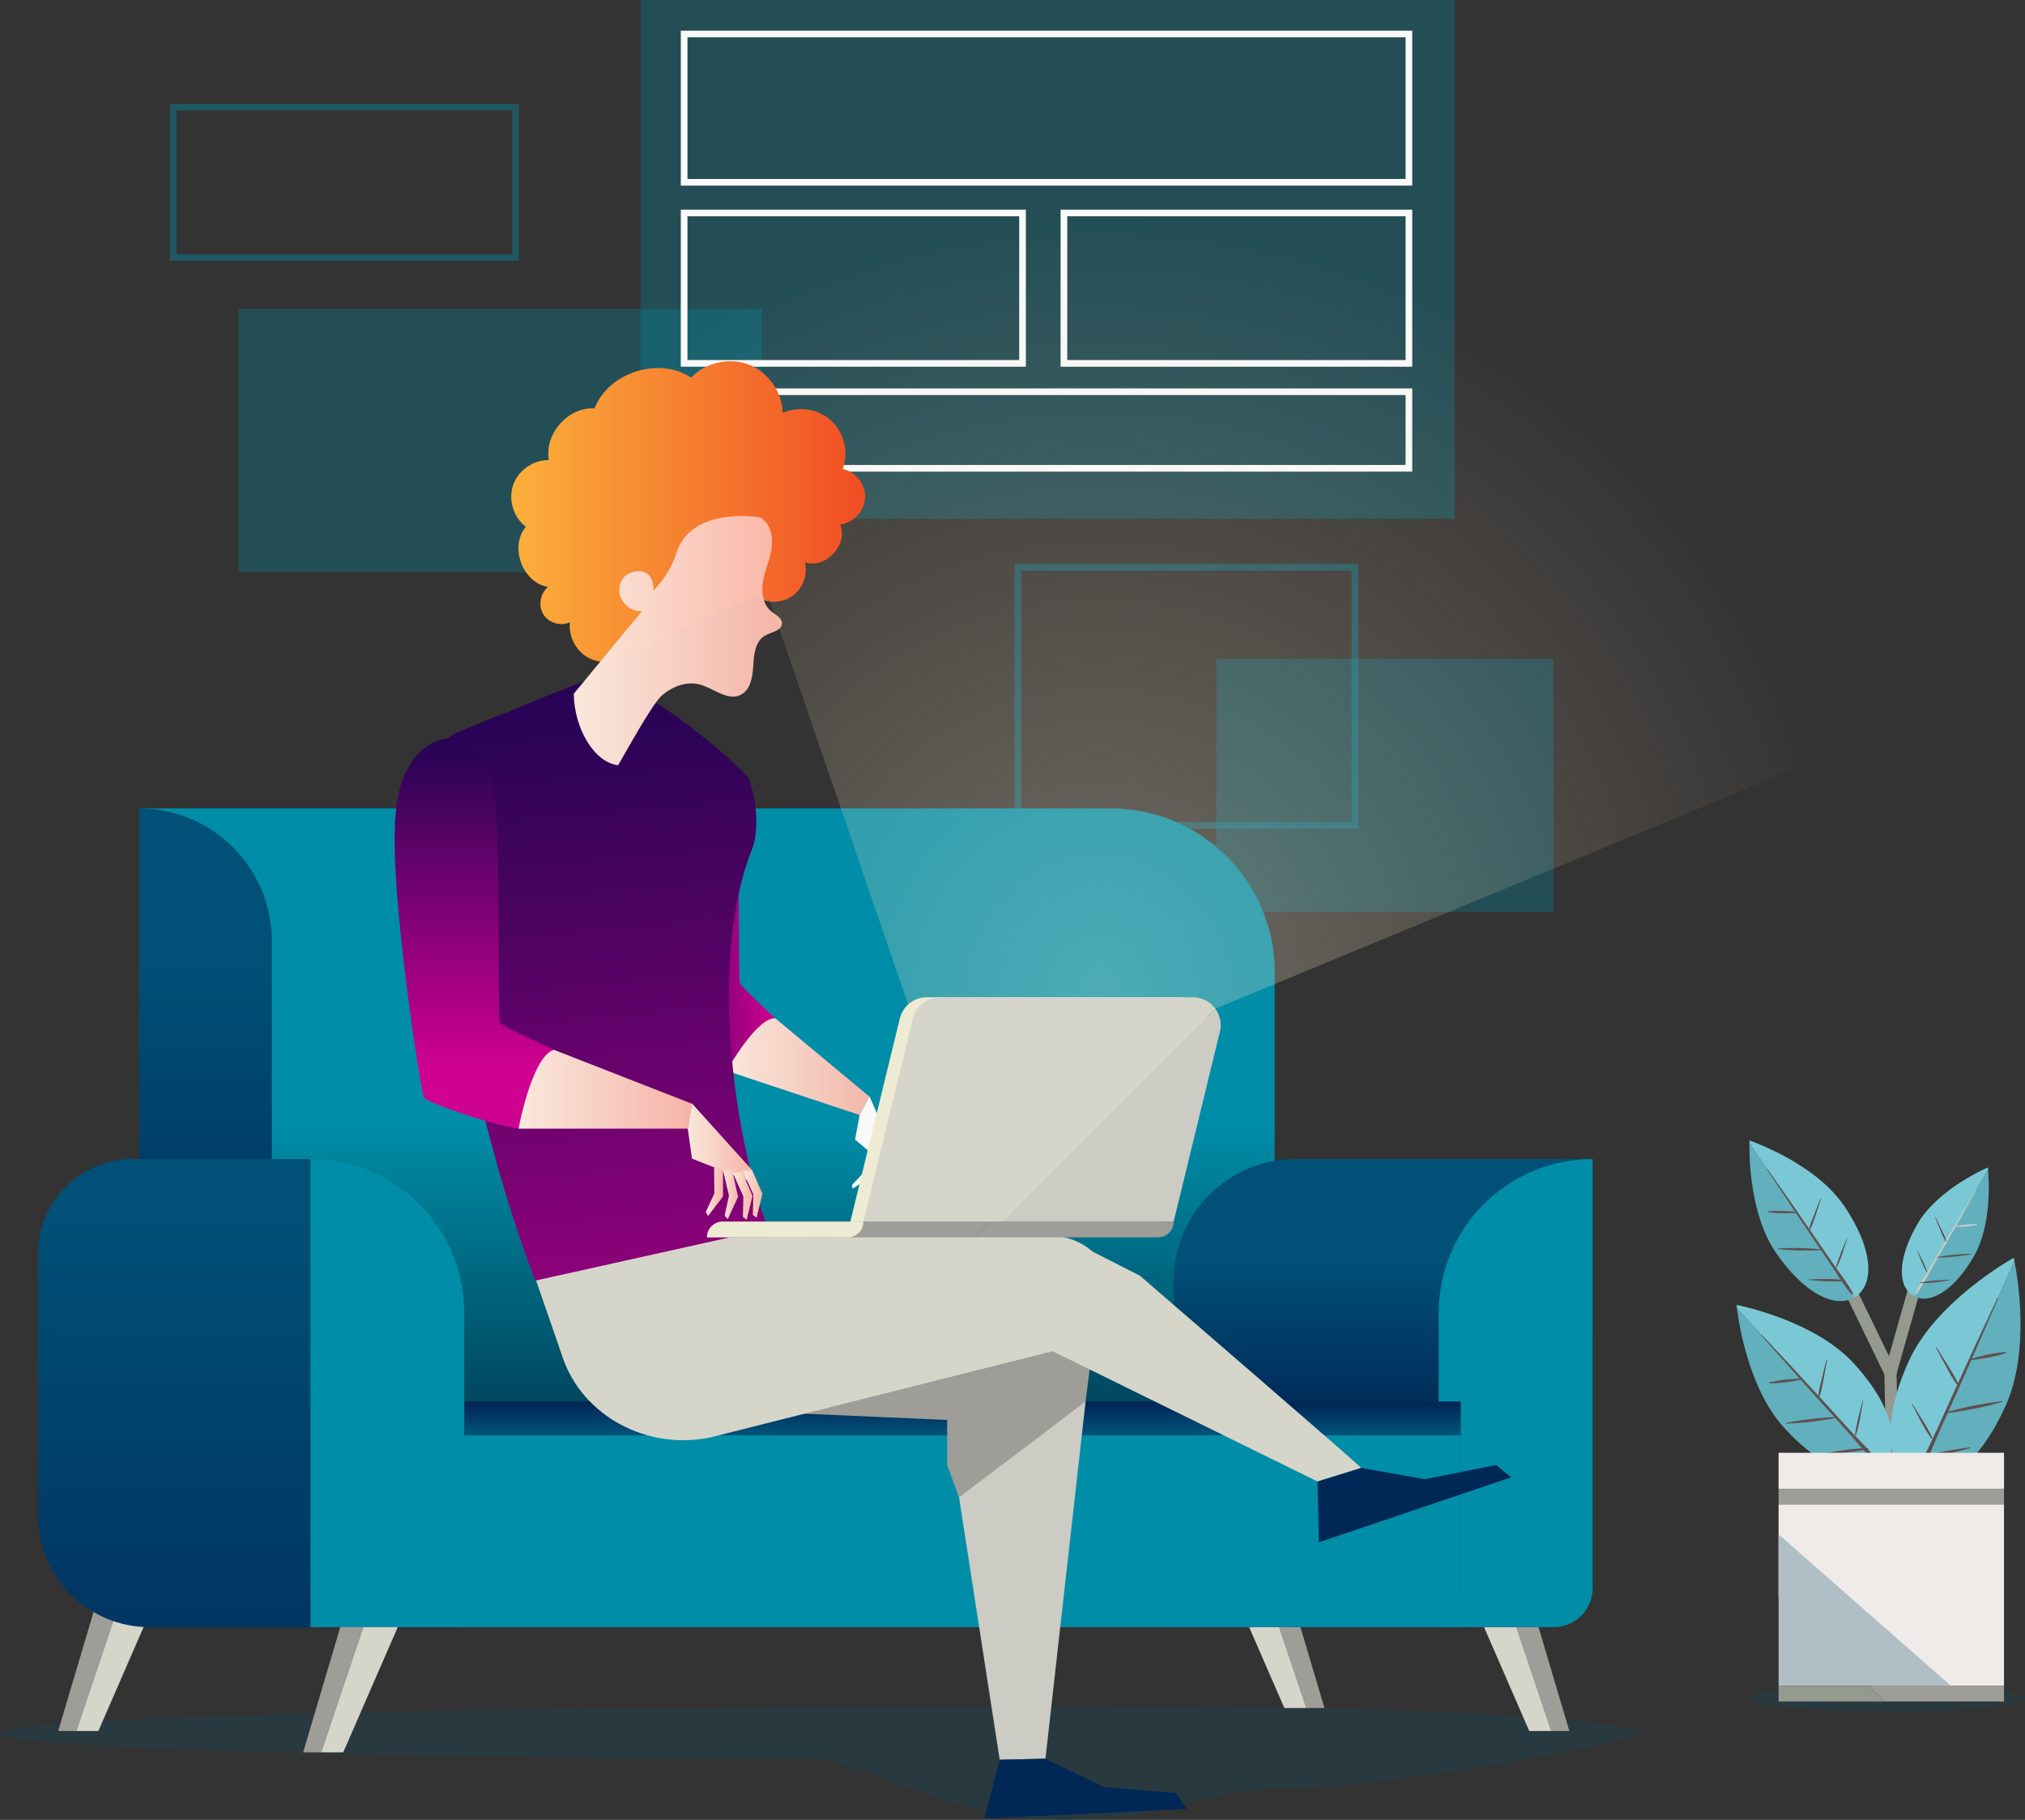 <?xml version="1.0" encoding="utf-8"?>
<!-- Generator: Adobe Illustrator 16.0.0, SVG Export Plug-In . SVG Version: 6.00 Build 0)  -->
<!DOCTYPE svg PUBLIC "-//W3C//DTD SVG 1.1//EN" "http://www.w3.org/Graphics/SVG/1.1/DTD/svg11.dtd">
<svg version="1.1" xmlns="http://www.w3.org/2000/svg" xmlns:xlink="http://www.w3.org/1999/xlink" x="0px" y="0px"
	 width="169.329px" height="152.185px" viewBox="0 0 169.329 152.185" enable-background="new 0 0 169.329 152.185"
	 xml:space="preserve">
<rect x="0" y="0" width="169.329" height="152.185" fill="#333333" stroke="none"/>
<g id="Designed_by_Freepik">
	<g>
		<g>
			<g>
				<g>
					<g display="none">
						<g display="inline" opacity="0.56">
							<path fill="#FAFAFA" d="M140.052,21.633H77.188c-1.511,0-2.739-1.229-2.739-2.739v-37.457c0-1.511,1.229-2.74,2.739-2.74
								h62.863c1.511,0,2.739,1.229,2.739,2.74v37.457C142.791,20.405,141.562,21.633,140.052,21.633z M77.188-20.865
								c-1.269,0-2.302,1.033-2.302,2.302v37.457c0,1.269,1.033,2.302,2.302,2.302h62.863c1.269,0,2.302-1.033,2.302-2.302v-37.457
								c0-1.27-1.033-2.302-2.302-2.302H77.188z"/>
						</g>
						<g display="inline" opacity="0.56">
							<path fill="#FAFAFA" d="M137.82,17.573h-58.4c-0.729,0-1.321-0.592-1.321-1.32v-4.199c0-0.727,0.592-1.319,1.321-1.319h58.4
								c0.729,0,1.321,0.593,1.321,1.319v4.199C139.142,16.981,138.55,17.573,137.82,17.573z M79.42,11.172
								c-0.487,0-0.884,0.396-0.884,0.881v4.199c0,0.486,0.396,0.883,0.884,0.883h58.4c0.487,0,0.884-0.396,0.884-0.883v-4.199
								c0-0.485-0.396-0.881-0.884-0.881H79.42z"/>
						</g>
						<g display="inline" opacity="0.56">
							<path fill="#FAFAFA" d="M104.765,8.799h-25.22c-0.798,0-1.446-0.648-1.446-1.446V-2.771c0-0.796,0.648-1.446,1.446-1.446
								h25.22c0.899,0,1.63,0.732,1.63,1.63v9.755C106.395,8.067,105.664,8.799,104.765,8.799z M79.545-3.778
								c-0.556,0-1.009,0.452-1.009,1.007V7.353c0,0.556,0.453,1.008,1.009,1.008h25.22c0.657,0,1.192-0.533,1.192-1.192v-9.755
								c0-0.657-0.535-1.192-1.192-1.192H79.545z"/>
						</g>
						<g display="inline" opacity="0.56">
							<path fill="#FAFAFA" d="M137.696,8.799H112.15c-0.898,0-1.63-0.732-1.63-1.631v-9.755c0-0.898,0.731-1.63,1.63-1.63h25.546
								c0.797,0,1.445,0.649,1.445,1.446V7.353C139.142,8.151,138.493,8.799,137.696,8.799z M112.15-3.778
								c-0.657,0-1.192,0.535-1.192,1.192v9.755c0,0.659,0.535,1.192,1.192,1.192h25.546c0.557,0,1.008-0.452,1.008-1.008V-2.771
								c0-0.556-0.451-1.007-1.008-1.007H112.15z"/>
						</g>
						<g display="inline" opacity="0.56">
							<path fill="#FF7A58" d="M138.271,41.002h-25.545c-0.898,0-1.631-0.732-1.631-1.631v-9.756c0-0.898,0.732-1.629,1.631-1.629
								h25.545c0.798,0,1.446,0.648,1.446,1.446v10.122C139.718,40.352,139.069,41.002,138.271,41.002z M112.727,28.424
								c-0.657,0-1.193,0.535-1.193,1.191v9.756c0,0.658,0.536,1.193,1.193,1.193h25.545c0.557,0,1.01-0.453,1.01-1.01V29.433
								c0-0.556-0.453-1.009-1.01-1.009H112.727z"/>
						</g>
						<g display="inline" opacity="0.56">
							<path fill="#FF7A58" d="M62.562,6.672H37.017c-0.898,0-1.63-0.73-1.63-1.629v-9.756c0-0.899,0.731-1.63,1.63-1.63h25.546
								c0.798,0,1.446,0.649,1.446,1.446V5.227C64.009,6.024,63.36,6.672,62.562,6.672z M37.017-5.904
								c-0.657,0-1.191,0.534-1.191,1.192v9.756c0,0.657,0.534,1.193,1.191,1.193h25.546c0.556,0,1.009-0.453,1.009-1.01V-4.896
								c0-0.556-0.453-1.008-1.009-1.008H37.017z"/>
						</g>
						<g display="inline" opacity="0.56">
							<path fill="#FAFAFA" d="M149.781,54.506h-25.545c-0.915,0-1.631-1.16-1.631-2.639V35.129c0-1.479,0.716-2.639,1.631-2.639
								h25.546c0.81,0,1.445,1.02,1.445,2.324v17.367C151.228,53.485,150.592,54.506,149.781,54.506z M124.236,32.926
								c-0.646,0-1.193,1.01-1.193,2.203v16.738c0,1.193,0.547,2.201,1.193,2.201h25.545c0.546,0,1.008-0.865,1.008-1.887V34.815
								c0-1.023-0.462-1.889-1.007-1.889H124.236z"/>
						</g>
						<g display="inline" opacity="0.56">
							<path fill="#FAFAFA" d="M82.886,25.674H43.252c-1.327,0-2.407-1.186-2.407-2.64V6.297c0-1.455,1.08-2.64,2.407-2.64h39.634
								c1.169,0,2.121,1.042,2.121,2.324v17.366C85.007,24.631,84.055,25.674,82.886,25.674z M43.252,4.094
								c-1.086,0-1.97,0.989-1.97,2.203v16.737c0,1.212,0.884,2.201,1.97,2.201h39.634c0.929,0,1.684-0.845,1.684-1.888V5.982
								c0-1.042-0.755-1.888-1.684-1.888H43.252z"/>
						</g>
						<g display="inline" opacity="0.56">
							<path fill="#FF7A58" d="M133.181,71.713h-25.545c-0.914,0-1.631-1.16-1.631-2.641V52.336c0-1.48,0.717-2.639,1.631-2.639
								h25.545c0.812,0,1.445,1.02,1.445,2.324v17.367C134.626,70.692,133.992,71.713,133.181,71.713z M107.636,50.135
								c-0.647,0-1.192,1.008-1.192,2.201v16.736c0,1.195,0.545,2.201,1.192,2.201h25.545c0.547,0,1.009-0.861,1.009-1.885V52.022
								c0-1.023-0.462-1.887-1.009-1.887H107.636z"/>
						</g>
					</g>
				</g>
				<g>
					<g>
						<rect x="19.952" y="25.837" opacity="0.3" fill="#008DA7" width="43.726" height="22.015"/>
						<rect x="53.558" opacity="0.3" fill="#008DA7" width="68.087" height="43.375"/>
						<rect x="101.715" y="55.106" opacity="0.3" fill="#008DA7" width="28.184" height="21.141"/>
					</g>
					<g>
						<g>
							
								<rect x="14.496" y="8.957" opacity="0.4" fill="none" stroke="#008DA7" stroke-width="0.556" stroke-miterlimit="10" width="28.621" height="12.579"/>
							
								<rect x="85.115" y="47.436" opacity="0.4" fill="none" stroke="#008DA7" stroke-width="0.556" stroke-miterlimit="10" width="28.183" height="21.58"/>
						</g>
						<g>
							
								<rect x="57.207" y="2.842" fill="none" stroke="#FAFAFA" stroke-width="0.556" stroke-miterlimit="10" width="60.605" height="12.402"/>
							
								<rect x="57.207" y="17.808" fill="none" stroke="#FAFAFA" stroke-width="0.556" stroke-miterlimit="10" width="28.297" height="12.579"/>
							
								<rect x="88.965" y="17.808" fill="none" stroke="#FAFAFA" stroke-width="0.556" stroke-miterlimit="10" width="28.848" height="12.579"/>
							
								<rect x="57.207" y="32.758" fill="none" stroke="#FAFAFA" stroke-width="0.556" stroke-miterlimit="10" width="60.605" height="6.402"/>
						</g>
					</g>
				</g>
			</g>
			<g>
				<path opacity="0.2" fill="#005077" d="M136.917,144.95c0,0.809-22.371,4.623-29.818,4.623c-7.444,0-9.299,3.24-21.61,2.504
					c-4.567-0.273-15.229-5.01-17.03-5.01C30.649,147.067,0,146.12,0,144.95c0-1.172,30.649-2.121,68.458-2.121
					c13.618,0,30.114-0.213,40.776,0C128.176,143.206,136.917,144.2,136.917,144.95z"/>
				<g>
					<g>
						<g>
							<g>
								<polygon fill="#9E9D98" points="29.283,133.272 25.349,146.534 26.862,146.534 31.32,133.272 								"/>
								<polygon fill="#D6D5CA" points="34.475,133.272 31.32,133.272 26.862,146.534 28.702,146.534 								"/>
							</g>
							<g>
								<polygon fill="#9E9D98" points="8.806,131.489 4.868,144.752 6.384,144.752 10.843,131.489 								"/>
								<polygon fill="#D6D5CA" points="13.997,131.489 10.843,131.489 6.384,144.752 8.224,144.752 								"/>
							</g>
						</g>
						<g>
							<g>
								<polygon fill="#9E9D98" points="106.815,129.565 110.751,142.829 109.234,142.829 104.776,129.565 								"/>
								<polygon fill="#D6D5CA" points="101.624,129.565 104.776,129.565 109.234,142.829 107.396,142.829 								"/>
							</g>
							<g>
								<polygon fill="#9E9D98" points="127.293,131.489 131.229,144.752 129.714,144.752 125.256,131.489 								"/>
								<polygon fill="#D6D5CA" points="122.103,131.489 125.256,131.489 129.714,144.752 127.875,144.752 								"/>
							</g>
						</g>
						<g>
							<linearGradient id="SVGID_1_" gradientUnits="userSpaceOnUse" x1="59.115" y1="94.078" x2="59.115" y2="118.886">
								<stop  offset="0" style="stop-color:#008DA7"/>
								<stop  offset="1" style="stop-color:#00425A"/>
							</linearGradient>
							<path fill="url(#SVGID_1_)" d="M92.893,67.604H82.488h-70.85l11.094,49.59h73.591h10.27V81.305
								C106.593,73.739,100.459,67.604,92.893,67.604z"/>
							<linearGradient id="SVGID_2_" gradientUnits="userSpaceOnUse" x1="17.186" y1="78.439" x2="17.186" y2="117.478">
								<stop  offset="0.054" style="stop-color:#005077"/>
								<stop  offset="1" style="stop-color:#002856"/>
							</linearGradient>
							<path fill="url(#SVGID_2_)" d="M11.639,67.604v49.59h11.094V78.7C22.732,72.573,17.765,67.604,11.639,67.604L11.639,67.604z"
								/>
						</g>
						<linearGradient id="SVGID_3_" gradientUnits="userSpaceOnUse" x1="115.656" y1="104.717" x2="115.656" y2="118.973">
							<stop  offset="0.054" style="stop-color:#005077"/>
							<stop  offset="1" style="stop-color:#002856"/>
						</linearGradient>
						<path fill="url(#SVGID_3_)" d="M133.173,132.821V96.926h-24.841c-5.63,0-10.193,4.562-10.193,10.193v28.947h22.166h9.623
							L133.173,132.821z"/>
						<path fill="#008DA7" d="M133.172,96.926L133.172,96.926v35.896c0,1.793-1.453,3.244-3.246,3.244h-9.621v-26.273
							C120.305,102.688,126.066,96.926,133.172,96.926z"/>
						<linearGradient id="SVGID_4_" gradientUnits="userSpaceOnUse" x1="80.223" y1="119.861" x2="80.223" y2="117.467">
							<stop  offset="0.054" style="stop-color:#005077"/>
							<stop  offset="1" style="stop-color:#002856"/>
						</linearGradient>
						<rect x="38.293" y="117.194" fill="url(#SVGID_4_)" width="83.859" height="16.043"/>
						<rect x="38.293" y="120.024" fill="#008DA7" width="83.859" height="16.043"/>
						<path fill="#008DA7" d="M25.954,96.926L25.954,96.926c7.106,0,12.867,5.762,12.867,12.867v26.273H25.954V96.926z"/>
						<linearGradient id="SVGID_5_" gradientUnits="userSpaceOnUse" x1="14.568" y1="98.63" x2="14.568" y2="154.259">
							<stop  offset="0.054" style="stop-color:#005077"/>
							<stop  offset="1" style="stop-color:#002856"/>
						</linearGradient>
						<path fill="url(#SVGID_5_)" d="M12.516,136.067h13.438V96.926H11.091c-4.367,0-7.907,3.541-7.907,7.906v21.902
							C3.184,131.889,7.362,136.067,12.516,136.067z"/>
					</g>
					<g>
						<g>
							<g>
								<linearGradient id="SVGID_6_" gradientUnits="userSpaceOnUse" x1="53.455" y1="77.244" x2="64.82" y2="77.244">
									<stop  offset="0.003" style="stop-color:#2A0356"/>
									<stop  offset="1" style="stop-color:#CF0190"/>
								</linearGradient>
								<path fill="url(#SVGID_6_)" d="M60.768,89.543c1.013-1.734,2.405-3.246,4.053-4.396c-0.797-0.742-2.853-2.658-2.953-2.947
									c-0.114-0.324-0.109-11.293-0.059-13.631c0.028-1.318-0.411-2.803-1.596-3.385c-0.904-0.443-2.019-0.227-2.883,0.289
									c-1.788,1.07-2.639,3.17-3.299,5.145c-1.776,5.322,1.108,14.496,1.215,14.832C55.382,85.877,59.092,88.715,60.768,89.543z"
									/>
								<linearGradient id="SVGID_7_" gradientUnits="userSpaceOnUse" x1="60.768" y1="89.193" x2="72.703" y2="89.193">
									<stop  offset="0" style="stop-color:#FAE8DC"/>
									<stop  offset="1" style="stop-color:#FAB9AB;stop-opacity:0.97"/>
								</linearGradient>
								<path fill="url(#SVGID_7_)" d="M64.82,85.147l7.883,6.557l-0.824,1.535l-11.111-3.695
									C60.768,89.543,63.227,85.104,64.82,85.147z"/>
								<g>
									<polygon fill="#FAFAFA" points="72.709,91.682 75.195,97.368 74.713,97.997 71.501,95.297 71.879,93.239 									"/>
									<polygon fill="#FAFAFA" points="73.274,96.764 72.708,98.458 71.299,99.411 71.238,99.098 72.211,98.063 72.765,96.344 
																			"/>
									<polygon fill="#FAFAFA" points="73.873,97.032 73.691,98.807 72.525,100.043 72.395,99.752 73.12,98.53 73.284,96.731 
																			"/>
									<polygon fill="#FAFAFA" points="74.499,97.284 74.659,99.061 73.751,100.499 73.568,100.235 74.046,98.897 73.864,97.102 
																			"/>
									<polygon fill="#FAFAFA" points="75.195,97.368 75.355,99.147 74.448,100.583 74.266,100.321 74.743,98.983 74.562,97.184 
																			"/>
								</g>
							</g>
							<linearGradient id="SVGID_8_" gradientUnits="userSpaceOnUse" x1="49.298" y1="60.308" x2="55.956" y2="137.244">
								<stop  offset="0.003" style="stop-color:#2A0356"/>
								<stop  offset="1" style="stop-color:#CF0190"/>
							</linearGradient>
							<path fill="url(#SVGID_8_)" d="M50.115,56.668c-0.619,0.01-1.209,0.246-1.782,0.479c-3.213,1.303-6.426,2.604-9.639,3.906
								c-0.525,0.213-1.083,0.451-1.397,0.924c-0.285,0.426-0.321,0.967-0.344,1.48c-0.584,13.584,2.956,30.908,7.792,43.617
								c6.486,0.092,13.028-2.639,19.615-3.869c-3.259-8.82-4.978-23.469-1.475-32.193c0.625-1.559,0.363-4.324-0.269-5.881
								c-0.277-0.682-6.594-6.207-10.577-7.951C51.427,56.915,50.783,56.657,50.115,56.668z"/>
							<g>
								<linearGradient id="SVGID_9_" gradientUnits="userSpaceOnUse" x1="39.66" y1="62.831" x2="39.66" y2="89.149">
									<stop  offset="0.003" style="stop-color:#2A0356"/>
									<stop  offset="1" style="stop-color:#CF0190"/>
								</linearGradient>
								<path fill="url(#SVGID_9_)" d="M43.359,94.379c0.492-2.377,1.511-4.645,2.959-6.594c-1.197-0.547-4.286-1.961-4.516-2.256
									c-0.253-0.328,0.165-17.779-0.672-20.482c-0.473-1.523-1.545-3.059-3.125-3.273c-1.205-0.164-2.4,0.51-3.194,1.432
									c-1.639,1.912-1.811,4.645-1.81,7.162c0.003,6.789,2.21,21.078,2.458,21.422C35.78,92.231,41.119,94.069,43.359,94.379z"/>
								<linearGradient id="SVGID_10_" gradientUnits="userSpaceOnUse" x1="43.359" y1="91.082" x2="57.864" y2="91.082">
									<stop  offset="0" style="stop-color:#FAE8DC"/>
									<stop  offset="1" style="stop-color:#FAB9AB;stop-opacity:0.97"/>
								</linearGradient>
								<path fill="url(#SVGID_10_)" d="M46.318,87.786l11.546,4.516l-0.355,2.078H43.359
									C43.359,94.379,44.475,88.342,46.318,87.786z"/>
								<g>
									<linearGradient id="SVGID_11_" gradientUnits="userSpaceOnUse" x1="57.509" y1="95.516" x2="62.893" y2="95.516">
										<stop  offset="0" style="stop-color:#FAE8DC"/>
										<stop  offset="1" style="stop-color:#FAB9AB;stop-opacity:0.97"/>
									</linearGradient>
									<polygon fill="url(#SVGID_11_)" points="57.864,92.274 62.893,97.852 62.579,98.758 57.864,96.887 57.509,94.379 									
										"/>
									<linearGradient id="SVGID_12_" gradientUnits="userSpaceOnUse" x1="59.017" y1="99.646" x2="60.458" y2="99.646">
										<stop  offset="0" style="stop-color:#FAE8DC"/>
										<stop  offset="1" style="stop-color:#FAB9AB;stop-opacity:0.97"/>
									</linearGradient>
									<polygon fill="url(#SVGID_12_)" points="60.458,97.893 60.458,100.053 59.208,101.686 59.017,101.35 59.737,99.79 
										59.714,97.606 									"/>
									<linearGradient id="SVGID_13_" gradientUnits="userSpaceOnUse" x1="60.458" y1="99.898" x2="61.718" y2="99.898">
										<stop  offset="0" style="stop-color:#FAE8DC"/>
										<stop  offset="1" style="stop-color:#FAB9AB;stop-opacity:0.97"/>
									</linearGradient>
									<polygon fill="url(#SVGID_13_)" points="61.247,97.969 61.718,100.079 60.854,101.944 60.594,101.657 60.958,99.979 
										60.458,97.852 									"/>
									<linearGradient id="SVGID_14_" gradientUnits="userSpaceOnUse" x1="61.263" y1="100.008" x2="62.926" y2="100.008">
										<stop  offset="0" style="stop-color:#FAE8DC"/>
										<stop  offset="1" style="stop-color:#FAB9AB;stop-opacity:0.97"/>
									</linearGradient>
									<polygon fill="url(#SVGID_14_)" points="62.061,98.02 62.926,100.002 62.436,101.997 62.124,101.766 62.16,100.047 
										61.263,98.055 									"/>
									<linearGradient id="SVGID_15_" gradientUnits="userSpaceOnUse" x1="62.095" y1="99.839" x2="63.757" y2="99.839">
										<stop  offset="0" style="stop-color:#FAE8DC"/>
										<stop  offset="1" style="stop-color:#FAB9AB;stop-opacity:0.97"/>
									</linearGradient>
									<polygon fill="url(#SVGID_15_)" points="62.893,97.852 63.757,99.831 63.267,101.827 62.955,101.596 62.99,99.875 
										62.095,97.885 									"/>
								</g>
							</g>
						</g>
						<polygon fill="#FAFAFA" points="73.264,96.684 72.975,99.022 73.415,99.022 74.005,97.506 						"/>
						<g>
							<polygon fill="#9E9D98" points="91.442,111.893 85.131,108.956 55.699,117.713 79.201,118.741 79.201,122.508 
								82.025,130.202 90.778,117.194 							"/>
							<polygon fill="#CCCBC4" points="87.42,147.067 90.778,117.194 80.195,125.215 83.595,147.157 							"/>
							<path fill="#D6D5CA" d="M113.826,122.752c-0.065-0.152-18.5-16.07-18.5-16.07l-6.106-3.111l-1.869,9.092l22.822,11.225
								C110.188,123.895,113.826,122.752,113.826,122.752z"/>
							<path fill="#D6D5CA" d="M44.827,107.075l2.231,6.461c1.682,4.871,7.007,7.754,12.325,6.67l29.553-7.449
								c2.325-0.473,3.984-2.408,3.984-4.648l0,0c0-2.627-2.261-4.756-5.052-4.756l-26.845,0.123L44.827,107.075z"/>
						</g>
						<radialGradient id="SVGID_16_" cx="91.911" cy="82.491" r="64.332" gradientUnits="userSpaceOnUse">
							<stop  offset="0.011" style="stop-color:#EEEBD4"/>
							<stop  offset="1" style="stop-color:#FFD8AD;stop-opacity:0"/>
						</radialGradient>
						<path opacity="0.32" fill="url(#SVGID_16_)" d="M101.624,84.346l55.646-23.045l-15.263-28.443
							C127.625,14.059,98.439,7.211,72.197,9.43l-20.434,4.059l24.57,71.68L101.624,84.346z"/>
						<g>
							<path fill="#EEEBD4" d="M71.104,102.161h25.941l3.872-15.895c0.354-1.461-0.753-2.869-2.256-2.869H77.496
								c-1.07,0-2.001,0.732-2.253,1.771L71.104,102.161z"/>
							<path fill="#D6D5CA" d="M72.197,102.161l4.137-16.992c0.254-1.039,1.185-1.771,2.255-1.771h21.166
								c0.781,0,1.451,0.381,1.869,0.949L83.81,102.161H72.197z"/>
							<path fill="#CCCBC4" d="M101.624,84.346c0.388,0.527,0.559,1.217,0.386,1.92l-3.871,15.895H83.81L101.624,84.346z"/>
							<path fill="#9E9D98" d="M60.423,102.159h22.374l-1.308,1.309H59.115C59.115,102.745,59.701,102.159,60.423,102.159z"/>
							<path fill="#9E9D98" d="M98.139,102.159c0,0.723-0.582,1.309-1.304,1.309H81.489l1.308-1.309H98.139z"/>
							<path fill="#EEEBD4" d="M59.115,103.467h11.776c0.723,0,1.306-0.586,1.306-1.309H60.423
								C59.701,102.159,59.115,102.745,59.115,103.467z"/>
						</g>
						<g>
							<linearGradient id="SVGID_17_" gradientUnits="userSpaceOnUse" x1="42.748" y1="42.777" x2="72.346" y2="42.777">
								<stop  offset="0" style="stop-color:#FBB03B"/>
								<stop  offset="1" style="stop-color:#F14D24"/>
							</linearGradient>
							<path fill="url(#SVGID_17_)" d="M63.138,49.836c0.886,0.631,2.164,0.646,3.064,0.041c0.903-0.607,1.367-1.799,1.116-2.855
								c1.716,0.594,3.652-1.5,2.931-3.164c1.103-0.117,2.043-1.115,2.095-2.225c0.053-1.107-0.787-2.189-1.874-2.412
								c0.514-1.367,0.126-3.027-0.939-4.025c-1.068-0.998-2.749-1.271-4.078-0.666c-0.04-1.744-1.212-3.412-2.84-4.041
								c-1.63-0.627-3.615-0.182-4.819,1.084c-2.707-1.773-6.897-0.439-8.079,2.574c-2.211-0.127-4.22,2.148-3.818,4.326
								c-1.3-0.025-2.566,0.861-2.989,2.088c-0.424,1.23,0.027,2.707,1.065,3.49c-1.399,1.658-0.28,4.682,1.857,5.033
								c-0.661,0.529-0.842,1.57-0.396,2.289c0.447,0.723,1.461,1.023,2.229,0.662c-0.14,1.154,0.47,2.361,1.479,2.936
								c1.008,0.576,2.356,0.482,3.277-0.227L63.138,49.836z"/>
							<g>
								<linearGradient id="SVGID_18_" gradientUnits="userSpaceOnUse" x1="47.976" y1="53.57" x2="65.389" y2="53.57">
									<stop  offset="0" style="stop-color:#FAE8DC"/>
									<stop  offset="1" style="stop-color:#FAB9AB;stop-opacity:0.97"/>
								</linearGradient>
								<path fill="url(#SVGID_18_)" d="M63.537,43.256c0.841,0.445,1.118,1.545,0.998,2.488c-0.118,0.945-0.533,1.826-0.713,2.762
									c-0.18,0.934-0.06,2.029,0.681,2.629c0.358,0.289,0.891,0.527,0.886,0.992c-0.005,0.613-0.864,0.717-1.401,1.014
									c-0.827,0.459-0.955,1.572-1.001,2.516c-0.049,0.945-0.228,2.066-1.085,2.463c-1.101,0.512-2.237-0.586-3.413-0.887
									c-1.088-0.279-2.259,0.17-3.114,0.896c-0.857,0.727-3.105,4.904-3.69,5.859c-1.97-0.215-3.666-3.037-3.708-5.973
									l5.711-6.918c-0.683,0.082-1.352-0.357-1.691-0.955s-0.259-1.414,0.214-1.914c0.471-0.502,2.433-1.111,2.427,1.152
									c0,0,1.345-1.266,1.908-3.096C57.774,42.278,63.537,43.256,63.537,43.256z"/>
							</g>
						</g>
						<polygon fill="#002856" points="83.595,147.157 87.42,147.067 92.271,149.436 98.336,149.936 99.257,151.272 82.302,152.077 
													"/>
						<polygon fill="#002856" points="110.173,123.887 113.826,122.752 119.141,123.694 125.107,122.508 126.361,123.54 
							110.282,128.973 						"/>
					</g>
				</g>
			</g>
			<g>
				<ellipse opacity="0.2" fill="#005077" cx="157.809" cy="142.034" rx="11.521" ry="1.059"/>
				<g>
					<g>
						<polyline fill="none" stroke="#959A8F" stroke-width="1.015" stroke-linecap="round" stroke-miterlimit="10" points="
							160.298,107 158.079,114.819 158.249,122.868 						"/>
						
							<line fill="none" stroke="#959A8F" stroke-width="1.015" stroke-linecap="round" stroke-miterlimit="10" x1="154.312" y1="107.047" x2="158.079" y2="114.819"/>
					</g>
					<g>
						<g>
							<g>
								<path fill="#62AFBD" d="M148.474,104.713c2.399,3.521,5.01,4.725,6.6,3.771l-8.785-12.895
									C146.268,96.67,146.303,101.528,148.474,104.713z"/>
								<path fill="#7AC8D6" d="M146.295,95.372c0,0-0.004,0.078-0.007,0.219l8.785,12.895c0.037-0.021,0.075-0.043,0.109-0.068
									c1.579-1.076,1.464-3.996-0.99-7.598C151.736,97.217,146.295,95.372,146.295,95.372z"/>
								<path fill="#5E5050" d="M153.177,105.526c-0.594-0.865-1.187-1.732-1.779-2.6c-1.186-1.734-2.388-3.455-3.602-5.168
									c-0.015-0.02-0.056,0.008-0.042,0.027c0.776,1.188,1.562,2.369,2.352,3.549c-0.703-0.072-1.468-0.115-2.215-0.037
									c-0.038,0.002-0.06,0.062-0.024,0.068c0.708,0.117,1.532,0.104,2.305,0.064c0.357,0.533,0.714,1.068,1.075,1.6
									c0.59,0.869,1.181,1.736,1.769,2.607c0.584,0.863,1.108,1.797,1.789,2.592c0.047,0.057,0.167-0.023,0.132-0.09
									C154.445,107.215,153.769,106.385,153.177,105.526z"/>
								<path fill="#5E5050" d="M152.377,104.479c-1.187-0.123-2.451-0.156-3.709-0.082c-0.032,0.004-0.047,0.041-0.018,0.047
									c1.182,0.135,2.448,0.16,3.704,0.096C152.397,104.538,152.417,104.485,152.377,104.479z"/>
								<path fill="#5E5050" d="M152.237,100.223c-0.197,0.461-0.376,0.924-0.559,1.389c-0.165,0.416-0.351,0.838-0.418,1.252
									c-0.007,0.033,0.051,0.035,0.068,0.002c0.233-0.412,0.356-0.834,0.495-1.252c0.156-0.463,0.316-0.926,0.458-1.389
									C152.289,100.196,152.249,100.196,152.237,100.223z"/>
								<path fill="#5E5050" d="M154.427,103.561c-0.323,0.797-0.693,1.605-0.9,2.404c-0.014,0.049,0.058,0.051,0.079,0.004
									c0.376-0.795,0.597-1.607,0.857-2.408C154.47,103.54,154.438,103.54,154.427,103.561z"/>
								<path fill="#5E5050" d="M154.312,107.047c-0.962-0.119-2.023-0.115-3.048-0.061c-0.035,0.002-0.052,0.045-0.018,0.049
									c0.966,0.102,2.008,0.156,3.038,0.086C154.338,107.12,154.361,107.055,154.312,107.047z"/>
							</g>
							<g>
								<path fill="#62AFBD" d="M149.178,119.383c3.286,3.613,6.441,4.562,8.096,3.227l-12.034-13.236
									C145.389,110.602,146.205,116.11,149.178,119.383z"/>
								<path fill="#7AC8D6" d="M145.213,109.124c0,0,0.008,0.088,0.026,0.25l12.034,13.236c0.037-0.031,0.077-0.062,0.113-0.096
									c1.619-1.473,1.022-4.77-2.338-8.467C151.687,110.348,145.213,109.124,145.213,109.124z"/>
								<path fill="#5E5050" d="M154.646,119.553c-0.812-0.887-1.623-1.777-2.435-2.668c-1.622-1.779-3.264-3.541-4.916-5.293
									c-0.018-0.02-0.059,0.02-0.041,0.041c1.072,1.223,2.152,2.438,3.236,3.65c-0.81,0.031-1.686,0.104-2.521,0.311
									c-0.043,0.012-0.058,0.082-0.017,0.084c0.823,0.02,1.756-0.127,2.627-0.295c0.492,0.547,0.982,1.098,1.477,1.645
									c0.808,0.893,1.616,1.783,2.424,2.676c0.801,0.891,1.545,1.865,2.444,2.66c0.064,0.055,0.187-0.057,0.136-0.125
									C156.356,121.268,155.455,120.434,154.646,119.553z"/>
								<path fill="#5E5050" d="M153.571,118.495c-1.367,0.049-2.807,0.209-4.224,0.498c-0.036,0.006-0.047,0.055-0.012,0.053
									c1.363-0.033,2.805-0.207,4.221-0.48C153.604,118.555,153.618,118.493,153.571,118.495z"/>
								<path fill="#5E5050" d="M152.734,113.682c-0.15,0.555-0.279,1.109-0.411,1.664c-0.122,0.5-0.265,1.008-0.277,1.49
									c-0.001,0.039,0.063,0.031,0.079-0.01c0.198-0.502,0.271-1.002,0.364-1.5c0.102-0.551,0.21-1.102,0.296-1.65
									C152.79,113.643,152.743,113.649,152.734,113.682z"/>
								<path fill="#5E5050" d="M155.754,117.122c-0.24,0.957-0.533,1.936-0.64,2.877c-0.007,0.057,0.072,0.047,0.092-0.012
									c0.3-0.963,0.419-1.92,0.588-2.871C155.799,117.09,155.76,117.096,155.754,117.122z"/>
								<path fill="#5E5050" d="M156.179,121.098c-1.111,0.02-2.315,0.193-3.471,0.418c-0.039,0.01-0.051,0.061-0.013,0.061
									c1.114-0.039,2.306-0.145,3.464-0.387C156.22,121.176,156.236,121.098,156.179,121.098z"/>
							</g>
							<g>
								<path fill="#62AFBD" d="M167.721,117.528c-2.257,5.008-5.3,7.119-7.532,6.268l8.259-18.34
									C168.717,106.821,169.762,112.995,167.721,117.528z"/>
								<path fill="#7AC8D6" d="M168.39,105.18c0,0,0.023,0.096,0.058,0.275l-8.259,18.34c-0.053-0.021-0.104-0.039-0.154-0.062
									c-2.245-1.012-2.754-4.744-0.446-9.867C161.896,108.743,168.39,105.18,168.39,105.18z"/>
								<path fill="#5E5050" d="M161.933,119.614c0.56-1.232,1.117-2.469,1.674-3.699c1.116-2.467,2.258-4.924,3.414-7.369
									c0.014-0.027,0.071-0.002,0.06,0.025c-0.721,1.682-1.452,3.359-2.189,5.031c0.877-0.248,1.837-0.477,2.804-0.545
									c0.049-0.004,0.09,0.066,0.046,0.082c-0.872,0.309-1.921,0.479-2.911,0.6c-0.334,0.758-0.667,1.516-1.006,2.273
									c-0.555,1.234-1.109,2.469-1.66,3.705c-0.547,1.229-1.003,2.529-1.688,3.693c-0.05,0.082-0.22,0.006-0.19-0.086
									C160.701,122.043,161.376,120.836,161.933,119.614z"/>
								<path fill="#5E5050" d="M162.713,118.106c1.479-0.422,3.076-0.75,4.691-0.938c0.04-0.004,0.068,0.043,0.031,0.055
									c-1.471,0.438-3.073,0.754-4.681,0.955C162.7,118.184,162.663,118.12,162.713,118.106z"/>
								<path fill="#5E5050" d="M161.933,112.67c0.356,0.541,0.687,1.09,1.021,1.637c0.305,0.492,0.633,0.986,0.815,1.498
									c0.014,0.041-0.059,0.053-0.09,0.016c-0.388-0.469-0.639-0.977-0.909-1.477c-0.301-0.555-0.61-1.105-0.893-1.664
									C161.861,112.649,161.915,112.637,161.933,112.67z"/>
								<path fill="#5E5050" d="M159.903,117.399c0.589,0.939,1.244,1.885,1.684,2.852c0.027,0.061-0.061,0.076-0.101,0.021
									c-0.655-0.924-1.118-1.908-1.629-2.863C159.844,117.381,159.888,117.372,159.903,117.399z"/>
								<path fill="#5E5050" d="M160.833,121.799c1.193-0.365,2.543-0.6,3.856-0.762c0.044-0.006,0.074,0.047,0.033,0.059
									c-1.205,0.348-2.514,0.65-3.839,0.793C160.816,121.895,160.771,121.819,160.833,121.799z"/>
							</g>
							<g>
								<path fill="#62AFBD" d="M165.044,105.079c-1.683,2.9-3.66,3.99-4.963,3.334l6.157-10.615
									C166.316,98.643,166.566,102.456,165.044,105.079z"/>
								<path fill="#7AC8D6" d="M166.222,97.627c0,0,0.008,0.061,0.017,0.17l-6.157,10.615c-0.029-0.014-0.061-0.029-0.09-0.047
									c-1.3-0.754-1.375-3.051,0.346-6.018C162.058,99.383,166.222,97.627,166.222,97.627z"/>
								<path fill="#CCCBC4" d="M161.4,105.985c0.417-0.713,0.832-1.428,1.248-2.141c0.83-1.428,1.678-2.848,2.531-4.26
									c0.01-0.016,0.044,0.004,0.036,0.02c-0.543,0.975-1.092,1.945-1.645,2.916c0.548-0.096,1.145-0.174,1.736-0.154
									c0.029,0,0.051,0.045,0.022,0.053c-0.548,0.131-1.196,0.17-1.804,0.182c-0.251,0.438-0.5,0.877-0.753,1.316
									c-0.413,0.715-0.827,1.43-1.238,2.145c-0.409,0.713-0.769,1.475-1.256,2.137c-0.035,0.047-0.133-0.012-0.109-0.064
									C160.503,107.381,160.986,106.694,161.4,105.985z"/>
								<path fill="#5E5050" d="M161.969,105.12c0.924-0.166,1.912-0.266,2.904-0.277c0.026,0,0.04,0.029,0.018,0.035
									c-0.92,0.172-1.913,0.266-2.901,0.285C161.955,105.165,161.938,105.124,161.969,105.12z"/>
								<path fill="#5E5050" d="M161.836,101.77c0.181,0.352,0.347,0.705,0.517,1.057c0.154,0.318,0.321,0.639,0.399,0.959
									c0.007,0.027-0.037,0.029-0.053,0.006c-0.207-0.309-0.328-0.633-0.46-0.951c-0.149-0.355-0.302-0.711-0.438-1.068
									C161.793,101.754,161.824,101.749,161.836,101.77z"/>
								<path fill="#5E5050" d="M160.308,104.512c0.3,0.609,0.638,1.223,0.845,1.838c0.012,0.037-0.042,0.043-0.062,0.006
									c-0.341-0.602-0.561-1.229-0.811-1.84C160.272,104.499,160.3,104.497,160.308,104.512z"/>
								<path fill="#5E5050" d="M160.597,107.241c0.747-0.146,1.581-0.205,2.39-0.221c0.025,0,0.04,0.035,0.017,0.037
									c-0.754,0.137-1.568,0.238-2.38,0.242C160.581,107.299,160.559,107.25,160.597,107.241z"/>
							</g>
							<g>
								<rect x="148.724" y="121.485" fill="#EFEBE9" width="18.851" height="3.014"/>
								<rect x="148.724" y="124.499" fill="#9E9D98" width="18.851" height="1.307"/>
								<polygon fill="#EFEBE9" points="167.574,140.977 167.574,125.805 148.724,125.805 148.724,133.543 156.74,140.977 								
									"/>
								<polygon fill="#B0BEC5" points="163.14,140.977 148.724,128.311 148.724,140.977 								"/>
								<polygon fill="#959A8F" points="148.724,140.977 148.724,142.282 157.63,142.282 156.222,140.977 								"/>
								<polygon fill="#9E9D98" points="167.574,140.977 156.222,140.977 157.63,142.282 167.574,142.282 								"/>
							</g>
						</g>
					</g>
				</g>
			</g>
		</g>
	</g>
</g>
</svg>
